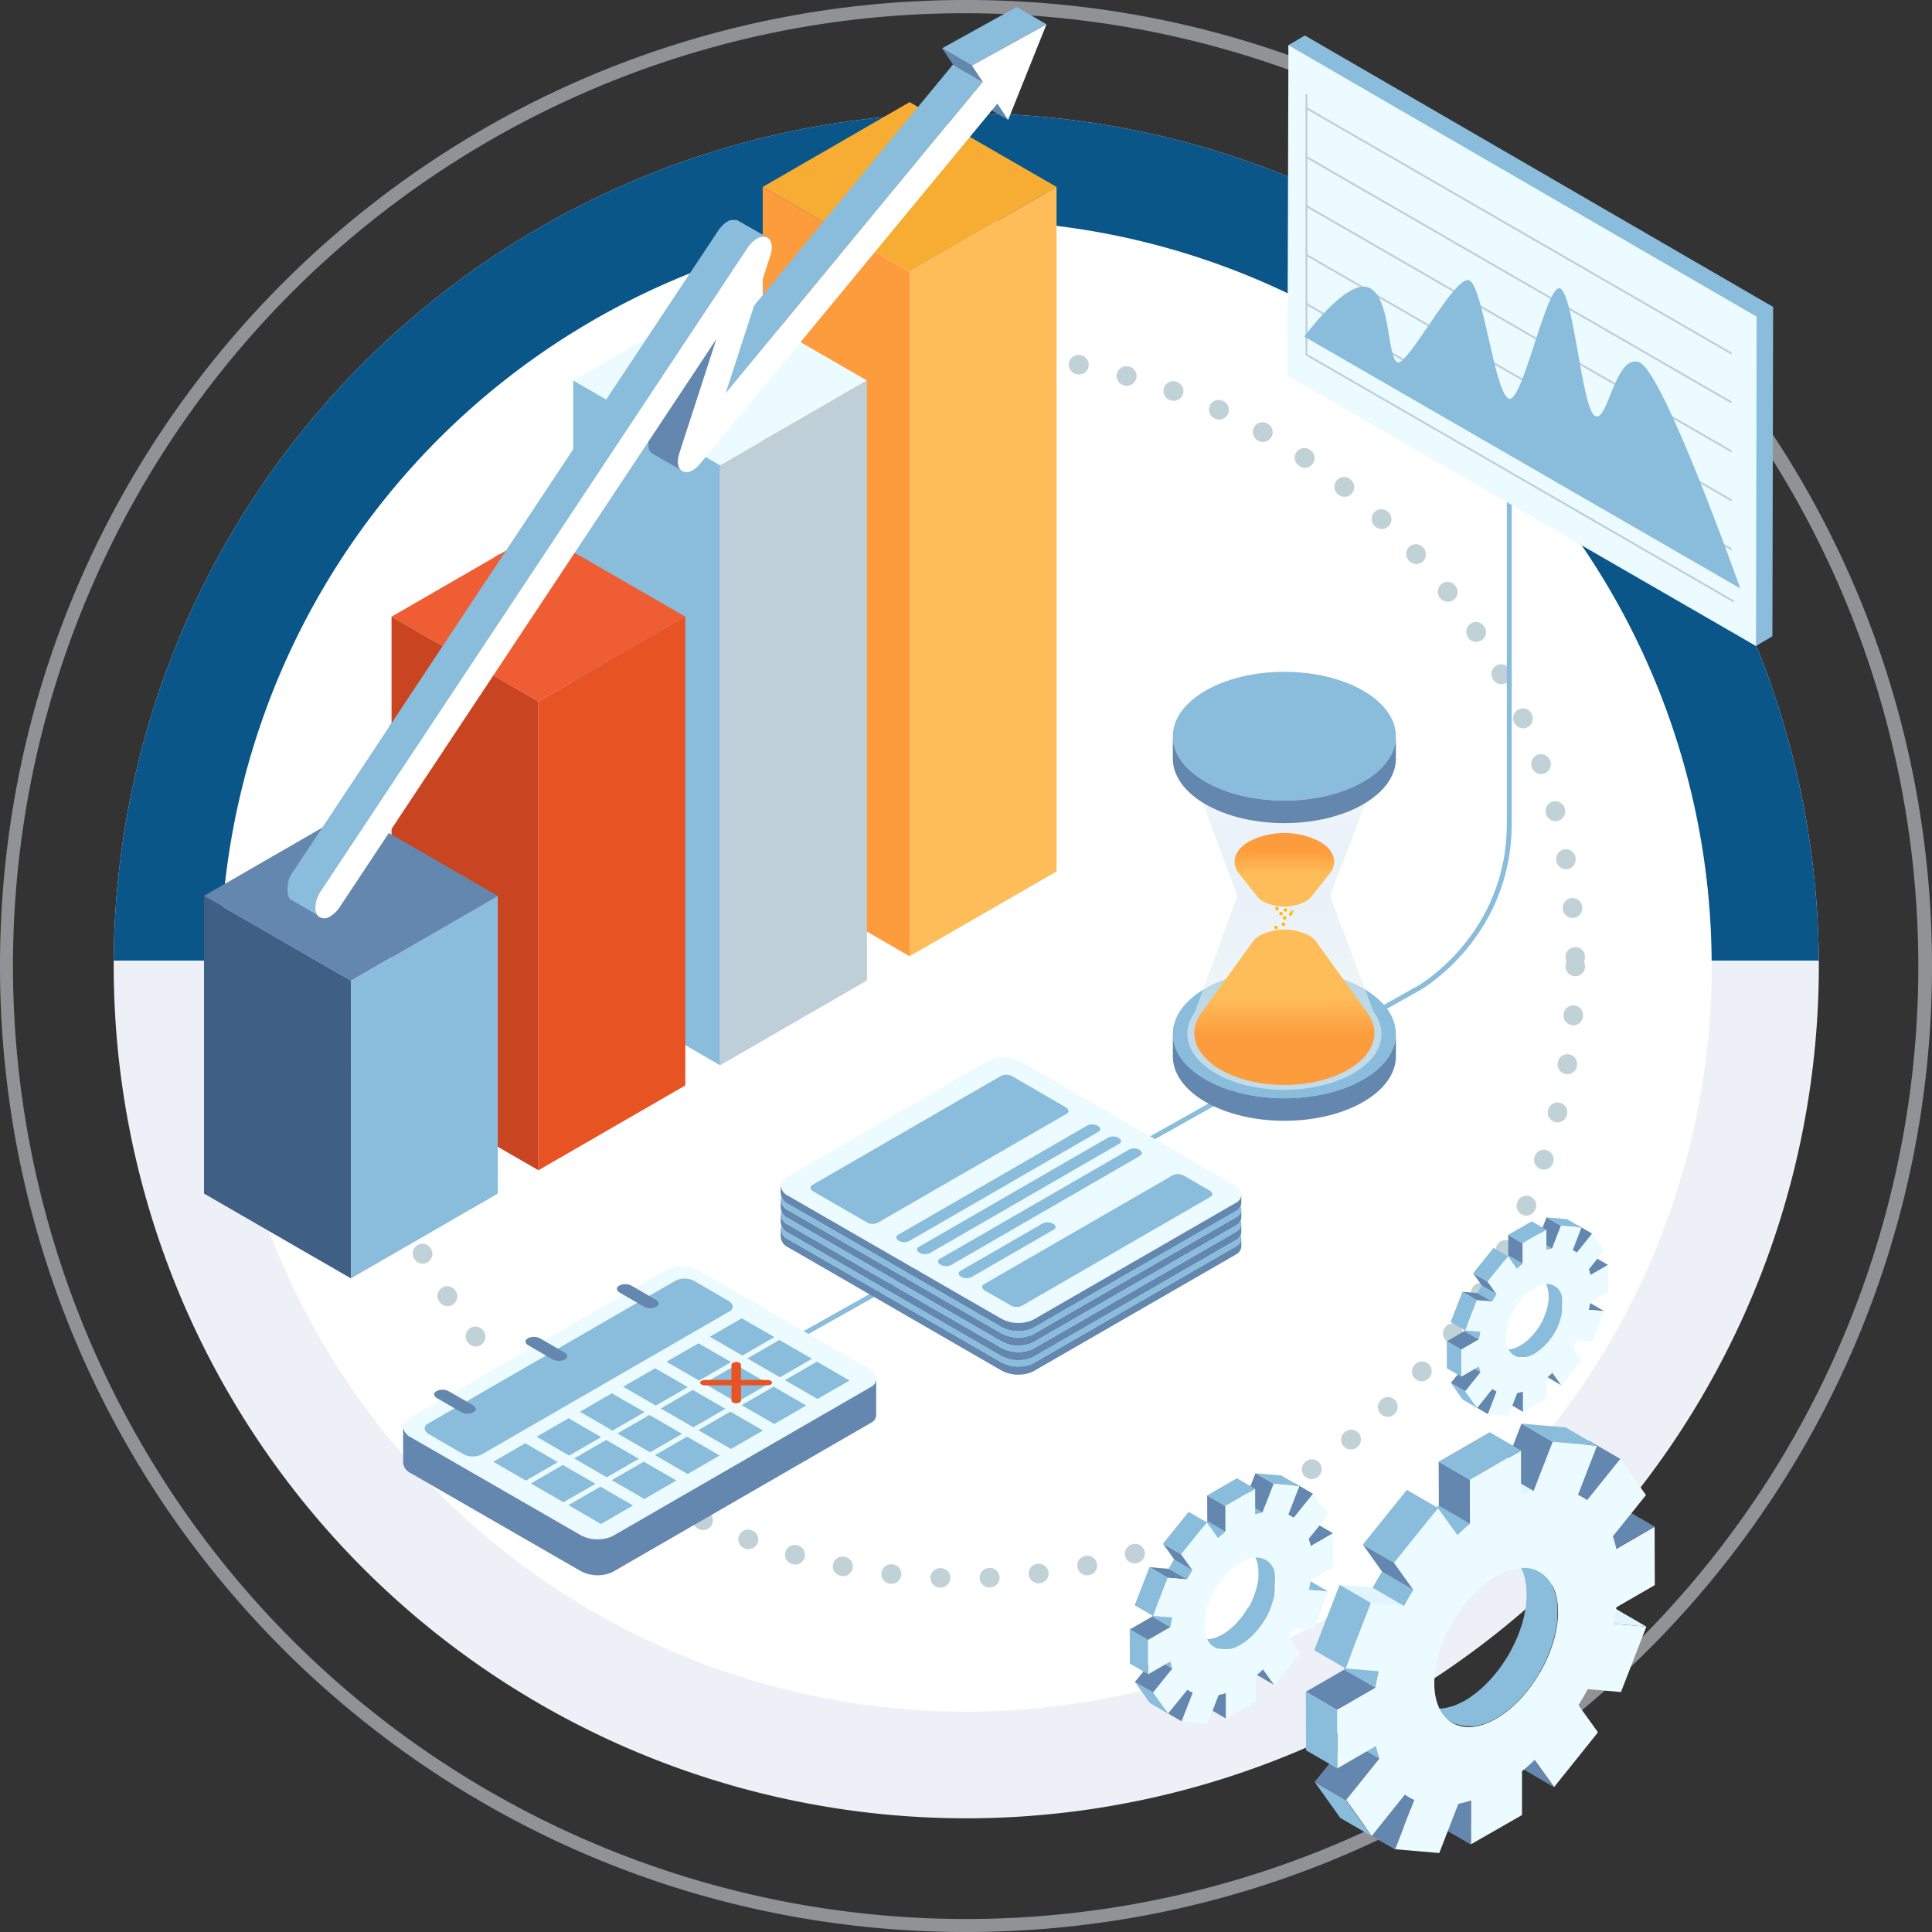 <svg xmlns="http://www.w3.org/2000/svg" xmlns:xlink="http://www.w3.org/1999/xlink" viewBox="0 0 396.57 396.57"><rect x="0" y="0" width="396.57" height="396.57" fill="#333333" stroke="none"/><defs><style>.cls-1,.cls-10,.cls-11,.cls-2{fill:none;}.cls-1{clip-rule:evenodd;}.cls-3{fill:#8abcdb;}.cls-4{fill:#e1f5ff;}.cls-5{fill:#fff;}.cls-6{fill:#edf1f7;}.cls-7{clip-path:url(#clip-path);}.cls-8{fill:#0b5689;}.cls-9{opacity:0.5;}.cls-10{stroke:#c0d2d8;stroke-linecap:round;stroke-linejoin:round;stroke-width:4px;stroke-dasharray:0.1 10;}.cls-11{stroke:#8abcdb;stroke-miterlimit:10;}.cls-12{fill:#ecfbff;}.cls-13{fill:#6487af;}.cls-14{fill:#e85324;}.cls-15{fill:#fb0;}.cls-16{opacity:0.6;fill:url(#linear-gradient);}.cls-17{fill:url(#linear-gradient-2);}.cls-18{fill:url(#linear-gradient-3);}.cls-19{isolation:isolate;}.cls-20{clip-path:url(#clip-path-2);}.cls-21{fill:#41606d;}.cls-22{clip-path:url(#clip-path-3);}.cls-23{fill:#507686;}.cls-24{fill:#4e7382;}.cls-25{clip-path:url(#clip-path-4);}.cls-26{clip-path:url(#clip-path-5);}.cls-27{clip-path:url(#clip-path-6);}.cls-28{clip-path:url(#clip-path-7);}.cls-29{clip-path:url(#clip-path-8);}.cls-30{clip-path:url(#clip-path-9);}.cls-31{clip-path:url(#clip-path-10);}.cls-32{clip-path:url(#clip-path-11);}.cls-33{clip-path:url(#clip-path-12);}.cls-34{clip-path:url(#clip-path-13);}.cls-35{clip-path:url(#clip-path-14);}.cls-36{clip-path:url(#clip-path-15);}.cls-37{clip-path:url(#clip-path-16);}.cls-38{clip-path:url(#clip-path-17);}.cls-39{clip-path:url(#clip-path-18);}.cls-40{clip-path:url(#clip-path-19);}.cls-41{clip-path:url(#clip-path-20);}.cls-42{clip-path:url(#clip-path-21);}.cls-43{clip-path:url(#clip-path-22);}.cls-44{fill:#0f1317;}.cls-45{fill:#f7ac34;}.cls-46{fill:#fd9c3d;}.cls-47{fill:#ffbd5a;}.cls-48{fill:#bfcfd8;}.cls-49{fill:#ef5d35;}.cls-50{fill:#c94420;}.cls-51{fill:#405f84;}</style><clipPath id="clip-path" transform="translate(-45.85)"><polygon class="cls-1" points="244.84 197.17 467.68 197.17 382.39 19.01 65.42 19.01 0 197.17 244.84 197.17"/></clipPath><linearGradient id="linear-gradient" x1="309.5" y1="222.59" x2="309.5" y2="154.17" gradientUnits="userSpaceOnUse"><stop offset="0" stop-color="#e9f1f4"/><stop offset="0.14" stop-color="#e8f0f4" stop-opacity="0.98"/><stop offset="0.27" stop-color="#e3eef3" stop-opacity="0.94"/><stop offset="0.4" stop-color="#dbe9f1" stop-opacity="0.86"/><stop offset="0.52" stop-color="#d1e3ef" stop-opacity="0.75"/><stop offset="0.64" stop-color="#c3dbec" stop-opacity="0.61"/><stop offset="0.76" stop-color="#b2d1e9" stop-opacity="0.44"/><stop offset="0.88" stop-color="#9ec6e5" stop-opacity="0.24"/><stop offset="1" stop-color="#87b8e0" stop-opacity="0.01"/><stop offset="1" stop-color="#86b8e0" stop-opacity="0"/></linearGradient><linearGradient id="linear-gradient-2" x1="309.48" y1="167.32" x2="309.48" y2="188.73" gradientUnits="userSpaceOnUse"><stop offset="0.34" stop-color="#fd9c3d"/><stop offset="0.57" stop-color="#ffbd5a"/></linearGradient><linearGradient id="linear-gradient-3" x1="309.52" y1="224.67" x2="309.43" y2="189.56" xlink:href="#linear-gradient-2"/><clipPath id="clip-path-2" transform="translate(-45.85)"><path class="cls-2" d="M290.06,347.12,286.32,345l-.49-.31,3.74,2.17Z"/></clipPath><clipPath id="clip-path-3" transform="translate(-45.85)"><path class="cls-2" d="M307.19,309.07l3.74,2.18c-.21-.12-.42-.23-.64-.33l-3.73-2.17C306.77,308.85,307,309,307.19,309.07Z"/></clipPath><clipPath id="clip-path-4" transform="translate(-45.85)"><path class="cls-3" d="M286.51,342.5l-3.74-2.17a14.79,14.79,0,0,1-.42-1.5l3.74,2.17A11,11,0,0,0,286.51,342.5Z"/></clipPath><clipPath id="clip-path-5" transform="translate(-45.85)"><path class="cls-3" d="M303.49,310.87l-3.74-2.17a11.91,11.91,0,0,1,1.52-.41l3.74,2.17A13.25,13.25,0,0,0,303.49,310.87Z"/></clipPath><clipPath id="clip-path-6" transform="translate(-45.85)"><path class="cls-3" d="M286.07,334l-3.74-2.17c.11-.66.25-1.32.41-2l3.74,2.17C286.32,332.68,286.18,333.34,286.07,334Z"/></clipPath><clipPath id="clip-path-7" transform="translate(-45.85)"><path class="cls-3" d="M295.88,315.73l-3.74-2.17c.5-.47,1-.92,1.52-1.34l3.73,2.17C296.88,314.81,296.37,315.26,295.88,315.73Z"/></clipPath><clipPath id="clip-path-8" transform="translate(-45.85)"><path class="cls-3" d="M289.5,324.2,285.77,322c.35-.66.72-1.29,1.11-1.92l3.73,2.17C290.22,322.91,289.86,323.54,289.5,324.2Z"/></clipPath><clipPath id="clip-path-9" transform="translate(-45.85)"><path class="cls-2" d="M352.59,285.34l-3-1.72a3.73,3.73,0,0,1-.39-.25l3,1.72Z"/></clipPath><clipPath id="clip-path-10" transform="translate(-45.85)"><path class="cls-2" d="M366.18,255.17l3,1.72a4.74,4.74,0,0,0-.5-.26l-3-1.72A4.89,4.89,0,0,1,366.18,255.17Z"/></clipPath><clipPath id="clip-path-11" transform="translate(-45.85)"><path class="cls-3" d="M349.77,281.68l-3-1.72a10.51,10.51,0,0,1-.33-1.2l3,1.73A9.8,9.8,0,0,0,349.77,281.68Z"/></clipPath><clipPath id="clip-path-12" transform="translate(-45.85)"><path class="cls-3" d="M363.24,256.59l-3-1.72a9.83,9.83,0,0,1,1.2-.33l3,1.73A8.24,8.24,0,0,0,363.24,256.59Z"/></clipPath><clipPath id="clip-path-13" transform="translate(-45.85)"><path class="cls-3" d="M357.2,260.44l-3-1.72c.39-.37.79-.73,1.2-1.06l3,1.72C358,259.72,357.6,260.07,357.2,260.44Z"/></clipPath><clipPath id="clip-path-14" transform="translate(-45.85)"><path class="cls-3" d="M349.43,274.94l-3-1.73c.09-.52.2-1,.32-1.57l3,1.72C349.62,273.89,349.51,274.41,349.43,274.94Z"/></clipPath><clipPath id="clip-path-15" transform="translate(-45.85)"><path class="cls-3" d="M352.15,267.16l-3-1.72c.27-.52.57-1,.88-1.52l3,1.72C352.72,266.14,352.43,266.64,352.15,267.16Z"/></clipPath><clipPath id="clip-path-16" transform="translate(-45.85)"><path class="cls-2" d="M335,369l-6.41-3.73a9.13,9.13,0,0,1-.84-.53l6.41,3.72C334.45,368.62,334.73,368.79,335,369Z"/></clipPath><clipPath id="clip-path-17" transform="translate(-45.85)"><path class="cls-2" d="M364.42,303.67l6.41,3.72c-.35-.2-.72-.39-1.09-.56l-6.42-3.73A11.45,11.45,0,0,1,364.42,303.67Z"/></clipPath><clipPath id="clip-path-18" transform="translate(-45.85)"><path class="cls-4" d="M358.06,306.74,351.65,303a21.49,21.49,0,0,1,2.6-.7l6.41,3.72A23.5,23.5,0,0,0,358.06,306.74Z"/></clipPath><clipPath id="clip-path-19" transform="translate(-45.85)"><path class="cls-3" d="M328.91,361l-6.41-3.73a21.08,21.08,0,0,1-.71-2.58l6.41,3.73A21.58,21.58,0,0,0,328.91,361Z"/></clipPath><clipPath id="clip-path-20" transform="translate(-45.85)"><path class="cls-3" d="M328.17,346.44l-6.41-3.72c.18-1.13.42-2.27.69-3.4l6.41,3.72C328.59,344.18,328.35,345.31,328.17,346.44Z"/></clipPath><clipPath id="clip-path-21" transform="translate(-45.85)"><path class="cls-3" d="M345,315.09l-6.41-3.73c.85-.81,1.72-1.58,2.6-2.3l6.41,3.72C346.72,313.51,345.85,314.28,345,315.09Z"/></clipPath><clipPath id="clip-path-22" transform="translate(-45.85)"><path class="cls-3" d="M334.06,329.62l-6.41-3.73c.6-1.12,1.23-2.21,1.9-3.29l6.41,3.73C335.3,327.41,334.67,328.5,334.06,329.62Z"/></clipPath></defs><title>step</title><g id="Слой_2" data-name="Слой 2"><g id="Layer_1" data-name="Layer 1"><circle class="cls-5" cx="198.28" cy="198.28" r="164.05"/><path class="cls-6" d="M244.14,45.23A153.05,153.05,0,0,1,352.36,306.51,153.05,153.05,0,1,1,244.14,45.23m0-22A175,175,0,1,0,419.19,198.28a175.05,175.05,0,0,0-175-175Z" transform="translate(-45.85)"/><g class="cls-7"><circle class="cls-5" cx="198.28" cy="198.28" r="164.05"/><path class="cls-8" d="M244.14,45.23A153.05,153.05,0,0,1,352.36,306.51,153.05,153.05,0,1,1,244.14,45.23m0-22A175,175,0,1,0,419.19,198.28a175.05,175.05,0,0,0-175-175Z" transform="translate(-45.85)"/></g><g class="cls-9"><path class="cls-6" d="M244.14,2.72a195.62,195.62,0,0,1,76.12,375.76A195.61,195.61,0,0,1,168,18.09,194.22,194.22,0,0,1,244.14,2.72m0-2.72C134.63,0,45.85,88.77,45.85,198.28s88.78,198.29,198.29,198.29,198.28-88.78,198.28-198.29S353.65,0,244.14,0Z" transform="translate(-45.85)"/></g><circle class="cls-10" cx="197.67" cy="198.28" r="125.68"/><path class="cls-11" d="M355.65,95.12v73.95c0,23.14-18.43,33.67-18.43,33.67l-140,78.7" transform="translate(-45.85)"/><path class="cls-12" d="M299.51,246.91l-41.61,24a7.35,7.35,0,0,1-6.6-.28L207.71,245.5c-2-1.13-2.16-2.84-.48-3.82l41.62-24a7.38,7.38,0,0,1,6.6.27L299,243.1C301,244.22,301.2,245.94,299.51,246.91Z" transform="translate(-45.85)"/><path class="cls-13" d="M299.51,246.91l-41.61,24a7.35,7.35,0,0,1-6.6-.28L207.71,245.5a2.68,2.68,0,0,1-1.61-2.2h0v1.64a2.65,2.65,0,0,0,1.61,2.23l43.59,25.17a7.38,7.38,0,0,0,6.6.27l41.61-24a2,2,0,0,0,1.14-1.61v-1.64h0A2,2,0,0,1,299.51,246.91Z" transform="translate(-45.85)"/><path class="cls-3" d="M271.32,232.31l-38.9,22.46a2.31,2.31,0,0,1-2.09-.09h0c-.62-.36-.69-.9-.15-1.21L269.08,231a2.31,2.31,0,0,1,2.09.09h0C271.79,231.46,271.86,232,271.32,232.31Z" transform="translate(-45.85)"/><path class="cls-3" d="M275.6,234.77l-38.91,22.46a2.34,2.34,0,0,1-2.09-.08h0c-.62-.36-.69-.9-.15-1.21l38.9-22.46a2.34,2.34,0,0,1,2.09.08h0C276.06,233.92,276.13,234.46,275.6,234.77Z" transform="translate(-45.85)"/><path class="cls-3" d="M279.87,237.24,241,259.7a2.31,2.31,0,0,1-2.09-.09h0c-.62-.36-.68-.9-.15-1.21l38.9-22.46a2.33,2.33,0,0,1,2.1.09h0C280.33,236.39,280.4,236.93,279.87,237.24Z" transform="translate(-45.85)"/><path class="cls-3" d="M262.16,252.39l-16.93,9.77a2.34,2.34,0,0,1-2.09-.08h0c-.62-.36-.68-.9-.15-1.21l16.93-9.77a2.34,2.34,0,0,1,2.09.08h0C262.63,251.54,262.7,252.08,262.16,252.39Z" transform="translate(-45.85)"/><path class="cls-3" d="M264.79,228.62,226,251a2.47,2.47,0,0,1-2.24-.1l-11-6.37c-.66-.39-.74-1-.16-1.3l38.76-22.41a2.52,2.52,0,0,1,2.25.09l11,6.38C265.3,227.7,265.37,228.28,264.79,228.62Z" transform="translate(-45.85)"/><path class="cls-3" d="M294.32,245.67l-38.75,22.38a2.49,2.49,0,0,1-2.25-.1L248,264.9c-.67-.38-.74-1-.17-1.3l38.76-22.37a2.49,2.49,0,0,1,2.25.09l5.28,3.05C294.83,244.75,294.9,245.34,294.32,245.67Z" transform="translate(-45.85)"/><path class="cls-13" d="M299.51,249.89l-41.61,24a7.38,7.38,0,0,1-6.6-.27l-43.59-25.17a2.68,2.68,0,0,1-1.61-2.2h0v1.65a2.63,2.63,0,0,0,1.61,2.22l43.59,25.17a7.35,7.35,0,0,0,6.6.27l41.61-24a2,2,0,0,0,1.14-1.61v-1.65h0A2,2,0,0,1,299.51,249.89Z" transform="translate(-45.85)"/><path class="cls-3" d="M299.51,248.58l-41.61,24a7.38,7.38,0,0,1-6.6-.27l-43.59-25.17a3.2,3.2,0,0,1-1.45-1.49c-.42.91.07,2,1.45,2.8l43.59,25.17a7.38,7.38,0,0,0,6.6.27l41.61-24a1.78,1.78,0,0,0,1-2.33A2.24,2.24,0,0,1,299.51,248.58Z" transform="translate(-45.85)"/><path class="cls-13" d="M299.51,252.87l-41.61,24a7.38,7.38,0,0,1-6.6-.27l-43.59-25.17a2.68,2.68,0,0,1-1.61-2.2h0v1.65a2.63,2.63,0,0,0,1.61,2.22L251.3,278.3a7.35,7.35,0,0,0,6.6.27l41.61-24a2,2,0,0,0,1.14-1.61v-1.65h0A2,2,0,0,1,299.51,252.87Z" transform="translate(-45.85)"/><path class="cls-3" d="M299.51,251.56l-41.61,24a7.38,7.38,0,0,1-6.6-.27l-43.59-25.17a3.2,3.2,0,0,1-1.45-1.49c-.42.91.07,2,1.45,2.8l43.59,25.17a7.38,7.38,0,0,0,6.6.27l41.61-24a1.78,1.78,0,0,0,1-2.33A2.24,2.24,0,0,1,299.51,251.56Z" transform="translate(-45.85)"/><path class="cls-13" d="M299.51,255.85l-41.61,24a7.38,7.38,0,0,1-6.6-.27l-43.59-25.17a2.68,2.68,0,0,1-1.61-2.2h0v1.65a2.63,2.63,0,0,0,1.61,2.22l43.59,25.17a7.35,7.35,0,0,0,6.6.27l41.61-24a2,2,0,0,0,1.14-1.61v-1.65h0A2,2,0,0,1,299.51,255.85Z" transform="translate(-45.85)"/><path class="cls-3" d="M299.51,254.54l-41.61,24a7.38,7.38,0,0,1-6.6-.27l-43.59-25.17a3.2,3.2,0,0,1-1.45-1.49c-.42.91.07,2,1.45,2.8l43.59,25.17a7.38,7.38,0,0,0,6.6.27l41.61-24a1.78,1.78,0,0,0,1-2.33A2.24,2.24,0,0,1,299.51,254.54Z" transform="translate(-45.85)"/><path class="cls-12" d="M224.56,284.72l-53,30.6a7.39,7.39,0,0,1-6.65-.28l-34.71-20c-2-1.13-2.18-2.85-.47-3.83l53-30.6a7.42,7.42,0,0,1,6.65.27l34.71,20C226.05,282,226.27,283.74,224.56,284.72Z" transform="translate(-45.85)"/><path class="cls-3" d="M195.59,269.18l-50.94,29.41a4.23,4.23,0,0,1-3.8-.16l-6.9-4c-1.13-.65-1.25-1.63-.27-2.2l50.93-29.41a4.25,4.25,0,0,1,3.81.16l6.89,4C196.44,267.63,196.56,268.62,195.59,269.18Z" transform="translate(-45.85)"/><polygon class="cls-3" points="114.51 300.12 107.94 303.91 101.25 300.05 107.82 296.25 114.51 300.12"/><polygon class="cls-3" points="123.4 294.99 116.83 298.78 110.14 294.91 116.71 291.12 123.4 294.99"/><polygon class="cls-3" points="132.29 289.85 125.72 293.65 119.03 289.78 125.59 285.99 132.29 289.85"/><polygon class="cls-3" points="141.18 284.72 134.61 288.51 127.91 284.65 134.48 280.86 141.18 284.72"/><polygon class="cls-3" points="150.06 279.59 143.5 283.38 136.8 279.52 143.37 275.73 150.06 279.59"/><polygon class="cls-3" points="158.95 274.46 152.38 278.25 145.69 274.39 152.26 270.6 158.95 274.46"/><polygon class="cls-3" points="122.23 304.57 115.66 308.36 108.96 304.5 115.53 300.71 122.23 304.57"/><polygon class="cls-3" points="131.12 299.44 124.55 303.23 117.85 299.37 124.42 295.57 131.12 299.44"/><polygon class="cls-3" points="140 294.31 133.43 298.1 126.74 294.24 133.31 290.44 140 294.31"/><polygon class="cls-3" points="148.89 289.18 142.32 292.97 135.63 289.11 142.2 285.31 148.89 289.18"/><polygon class="cls-3" points="157.78 284.05 151.21 287.84 144.52 283.97 151.09 280.18 157.78 284.05"/><polygon class="cls-3" points="166.67 278.91 160.1 282.71 153.41 278.84 159.97 275.05 166.67 278.91"/><polygon class="cls-3" points="129.94 309.02 123.37 312.82 116.68 308.95 123.25 305.16 129.94 309.02"/><polygon class="cls-3" points="138.83 303.89 132.26 307.69 125.57 303.82 132.14 300.03 138.83 303.89"/><polygon class="cls-3" points="147.72 298.76 141.15 302.56 134.46 298.69 141.03 294.9 147.72 298.76"/><polygon class="cls-3" points="156.61 293.63 150.04 297.42 143.34 293.56 149.91 289.77 156.61 293.63"/><polygon class="cls-3" points="165.49 288.5 158.93 292.29 152.23 288.43 158.8 284.63 165.49 288.5"/><polygon class="cls-3" points="174.38 283.37 167.81 287.16 161.12 283.3 167.69 279.5 174.38 283.37"/><path class="cls-13" d="M143.09,289.84l-.17.1a2.74,2.74,0,0,1-2.44-.1L135.57,287c-.73-.42-.81-1.05-.18-1.41l.17-.1a2.74,2.74,0,0,1,2.44.1l4.91,2.84C143.64,288.85,143.72,289.48,143.09,289.84Z" transform="translate(-45.85)"/><path class="cls-13" d="M161.85,279l-.17.1a2.76,2.76,0,0,1-2.45-.1l-4.91-2.84c-.72-.42-.8-1.05-.17-1.41l.17-.1a2.74,2.74,0,0,1,2.44.1l4.91,2.84C162.4,278,162.47,278.65,161.85,279Z" transform="translate(-45.85)"/><path class="cls-13" d="M180.61,268.18l-.17.1a2.73,2.73,0,0,1-2.45-.1l-4.91-2.84c-.72-.42-.8-1-.18-1.41l.17-.1a2.76,2.76,0,0,1,2.45.1l4.91,2.84C181.15,267.19,181.23,267.82,180.61,268.18Z" transform="translate(-45.85)"/><path class="cls-13" d="M224.57,284.72l-53,30.6a7.39,7.39,0,0,1-6.65-.28l-34.71-20a2.91,2.91,0,0,1-1.61-2v7.37a2.81,2.81,0,0,0,1.61,2l34.71,20a7.39,7.39,0,0,0,6.65.28l53-30.6a1.9,1.9,0,0,0,1.13-1.87v-7.37A1.9,1.9,0,0,1,224.57,284.72Z" transform="translate(-45.85)"/><path class="cls-14" d="M197.94,283.26v-3.13c0-.31-.43-.55-.95-.55s-1,.24-1,.55v3.13h-5.43c-.52,0-1,.25-1,.55s.43.55,1,.55H196v3.13c0,.3.42.55,1,.55a1.35,1.35,0,0,0,.67-.16.49.49,0,0,0,.28-.39v-3.13h5.43a1.35,1.35,0,0,0,.67-.16.49.49,0,0,0,.28-.39c0-.3-.43-.55-.95-.55Z" transform="translate(-45.85)"/><path class="cls-15" d="M311.44,187.15a.36.36,0,1,1-.36-.37A.36.36,0,0,1,311.44,187.15Z" transform="translate(-45.85)"/><ellipse class="cls-3" cx="263.63" cy="212.22" rx="22.89" ry="13.22"/><path class="cls-13" d="M325.67,221.57c-8.94,5.16-23.43,5.16-32.37,0-4.46-2.58-6.7-5.95-6.71-9.32v4.57c0,3.39,2.23,6.78,6.71,9.37,8.94,5.16,23.43,5.16,32.37,0,4.48-2.59,6.72-6,6.71-9.37v-4.57h0C332.37,215.62,330.13,219,325.67,221.57Z" transform="translate(-45.85)"/><path class="cls-16" d="M329.41,212a7.72,7.72,0,0,0-1.63-4.35l-8.94-23.77,10.77-28.14H289.38l10.45,28.14-8.71,23.87a7.52,7.52,0,0,0-1.56,4.26v0h0c-.08,3,1.85,6,5.82,8.32,7.79,4.49,20.42,4.49,28.21,0,4-2.29,5.9-5.3,5.82-8.31h0Z" transform="translate(-45.85)"/><path class="cls-17" d="M303.83,183.9a4,4,0,0,0,1.34,1.16,9.51,9.51,0,0,0,8.63,0,4.1,4.1,0,0,0,1.34-1.16l3.78-4.74c1.54-2.14.81-4.7-2.21-6.44a15.93,15.93,0,0,0-14.45,0c-3,1.74-3.75,4.3-2.21,6.44Z" transform="translate(-45.85)"/><path class="cls-18" d="M292.42,207.94c-2.78,3.87-1.46,8.49,4,11.64,7.21,4.17,18.92,4.17,26.13,0,5.46-3.15,6.78-7.77,4-11.64l-10.46-14.55A4.64,4.64,0,0,0,314.5,192a11.08,11.08,0,0,0-10,0,4.64,4.64,0,0,0-1.59,1.41Z" transform="translate(-45.85)"/><path class="cls-15" d="M309.65,189.71a.36.36,0,1,1-.36-.36A.36.36,0,0,1,309.65,189.71Z" transform="translate(-45.85)"/><path class="cls-15" d="M308.12,190.38a.36.36,0,1,1-.36-.36A.36.36,0,0,1,308.12,190.38Z" transform="translate(-45.85)"/><path class="cls-15" d="M310.07,186.78a.36.36,0,1,1-.36-.36A.36.36,0,0,1,310.07,186.78Z" transform="translate(-45.85)"/><path class="cls-15" d="M309.9,188.42a.36.36,0,1,1-.36-.36A.36.36,0,0,1,309.9,188.42Z" transform="translate(-45.85)"/><path class="cls-15" d="M309.16,187.55a.36.36,0,1,1-.36-.36A.36.36,0,0,1,309.16,187.55Z" transform="translate(-45.85)"/><path class="cls-15" d="M311.12,187.62a.36.36,0,1,1-.36-.36A.36.36,0,0,1,311.12,187.62Z" transform="translate(-45.85)"/><circle class="cls-15" cx="262.11" cy="186.51" r="0.36"/><ellipse class="cls-3" cx="263.63" cy="151.12" rx="22.89" ry="13.22"/><path class="cls-13" d="M325.67,160.47c-8.94,5.16-23.43,5.16-32.37,0-4.46-2.58-6.7-5.95-6.71-9.32v4.57c0,3.39,2.23,6.78,6.71,9.37,8.94,5.16,23.43,5.16,32.37,0,4.48-2.59,6.72-6,6.71-9.37v-4.57h0C332.37,154.52,330.13,157.89,325.67,160.47Z" transform="translate(-45.85)"/><path class="cls-3" d="M307.3,322a4,4,0,0,0-1.57-1.79L302,318c1.33.77,2.15,2.42,2.16,4.75,0,.27,0,.54,0,.82l0,.26c0,.17,0,.35-.06.53s-.06.39-.1.59-.05.27-.08.4l-.09.38c-.05.18-.09.35-.15.53s-.06.2-.09.3-.13.4-.2.6l-.08.24c-.11.27-.21.54-.33.81a.3.3,0,0,0,0,.1c-.11.24-.22.48-.34.71l-.11.22-.36.67L302,330c-.15.25-.3.51-.46.75l-.15.22-.36.53-.21.28-.33.42c-.1.12-.19.24-.29.35l-.28.32-.49.53-.32.31a2.73,2.73,0,0,1-.25.23l-.42.37-.25.21-.46.35-.23.16c-.23.16-.47.31-.71.45a7.17,7.17,0,0,1-.67.35l-.18.08a5.73,5.73,0,0,1-.64.26h0l-.54.15-.31.07-.39.06-.22,0h-.58a4.86,4.86,0,0,1-.55-.07l-.13,0a2.77,2.77,0,0,1-.41-.12l-.12,0a4.37,4.37,0,0,1-.49-.23l3.74,2.17,0,0a2.53,2.53,0,0,0,.37.18l.07,0,.13,0,.19.07.22,0,.13,0h.07a3.11,3.11,0,0,0,.44.06h.62l.22,0,.2,0,.19,0,.3-.07.17,0,.37-.12h0l.46-.17.18-.09.17-.08a7.31,7.31,0,0,0,.68-.35c.24-.14.47-.29.71-.45l.22-.16.47-.35.25-.21.42-.36.25-.24.15-.14.16-.17c.17-.17.33-.35.5-.53l.15-.17s.08-.1.13-.15l.28-.35a2.11,2.11,0,0,0,.19-.23l.15-.19.2-.28.15-.19.22-.34.14-.21.06-.09c.14-.21.26-.42.39-.63l0,0,.07-.13c.09-.15.17-.3.25-.45a2.26,2.26,0,0,0,.11-.22,1.51,1.51,0,0,0,.11-.22,1.74,1.74,0,0,0,.1-.19c.09-.17.16-.35.24-.52l0-.1,0,0,.27-.67s0-.08,0-.12l.09-.24.12-.34c0-.08.05-.17.08-.26l.09-.3.06-.19c0-.11,0-.23.08-.34s.07-.25.09-.38,0-.08,0-.13a2.51,2.51,0,0,0,0-.27c0-.2.08-.39.1-.59a.9.9,0,0,0,0-.16c0-.13,0-.25,0-.37a2.46,2.46,0,0,0,0-.26c0-.28,0-.55,0-.82A7,7,0,0,0,307.3,322Z" transform="translate(-45.85)"/><g class="cls-19"><g class="cls-20"><g class="cls-19"><path class="cls-21" d="M290.06,347.12,286.32,345l-.49-.31,3.74,2.17.49.31" transform="translate(-45.85)"/></g></g></g><g class="cls-19"><g class="cls-22"><g class="cls-19"><path class="cls-23" d="M310.29,310.92l-3.73-2.17a5.68,5.68,0,0,1,.55.28l3.74,2.17a5.85,5.85,0,0,0-.56-.28" transform="translate(-45.85)"/><path class="cls-24" d="M310.85,311.2,307.11,309l.08,0,3.74,2.18-.08-.05" transform="translate(-45.85)"/></g></g></g><path class="cls-3" d="M286.51,342.5l-3.74-2.17a14.79,14.79,0,0,1-.42-1.5l3.74,2.17A11,11,0,0,0,286.51,342.5Z" transform="translate(-45.85)"/><g class="cls-25"><g class="cls-19"><path class="cls-3" d="M286.51,342.5l-3.74-2.17a14.79,14.79,0,0,1-.42-1.5l3.74,2.17a11,11,0,0,0,.42,1.5" transform="translate(-45.85)"/></g></g><path class="cls-3" d="M303.49,310.87l-3.74-2.17a11.91,11.91,0,0,1,1.52-.41l3.74,2.17A13.25,13.25,0,0,0,303.49,310.87Z" transform="translate(-45.85)"/><g class="cls-26"><g class="cls-19"><path class="cls-3" d="M303.49,310.87l-3.74-2.17c.26-.09.51-.17.76-.23l3.74,2.17c-.25.07-.5.14-.76.23" transform="translate(-45.85)"/><path class="cls-3" d="M304.25,310.64l-3.74-2.17.76-.18,3.74,2.17-.76.18" transform="translate(-45.85)"/></g></g><path class="cls-3" d="M286.07,334l-3.74-2.17c.11-.66.25-1.32.41-2l3.74,2.17C286.32,332.68,286.18,333.34,286.07,334Z" transform="translate(-45.85)"/><g class="cls-27"><g class="cls-19"><path class="cls-3" d="M286.07,334l-3.74-2.17c.07-.4.15-.8.23-1.21l3.74,2.17c-.09.41-.16.81-.23,1.21" transform="translate(-45.85)"/><path class="cls-3" d="M286.3,332.79l-3.74-2.17.18-.77,3.74,2.17c-.07.26-.13.52-.18.77" transform="translate(-45.85)"/></g></g><path class="cls-3" d="M295.88,315.73l-3.74-2.17c.5-.47,1-.92,1.52-1.34l3.73,2.17C296.88,314.81,296.37,315.26,295.88,315.73Z" transform="translate(-45.85)"/><g class="cls-28"><g class="cls-19"><path class="cls-3" d="M295.88,315.73l-3.74-2.17c.5-.47,1-.92,1.52-1.34l3.73,2.17c-.51.42-1,.87-1.51,1.34" transform="translate(-45.85)"/></g></g><path class="cls-3" d="M289.5,324.2,285.77,322c.35-.66.72-1.29,1.11-1.92l3.73,2.17C290.22,322.91,289.86,323.54,289.5,324.2Z" transform="translate(-45.85)"/><g class="cls-29"><g class="cls-19"><path class="cls-3" d="M289.5,324.2,285.77,322c.2-.37.4-.73.61-1.09l3.73,2.17c-.21.36-.41.72-.61,1.09" transform="translate(-45.85)"/><path class="cls-3" d="M290.11,323.11l-3.73-2.17c.16-.28.33-.56.5-.83l3.73,2.17c-.17.28-.34.55-.5.83" transform="translate(-45.85)"/></g></g><polygon class="cls-13" points="261.55 345.87 257.82 343.7 255.51 340.46 259.25 342.63 261.55 345.87"/><polygon class="cls-13" points="251.65 352.76 247.91 350.59 247.9 345.32 251.63 347.5 251.65 352.76"/><polygon class="cls-13" points="269.03 317.37 265.29 315.19 269.88 312.55 273.61 314.72 269.03 317.37"/><polygon class="cls-13" points="242.55 353.33 238.82 351.16 241.1 345.27 244.83 347.44 242.55 353.33"/><polygon class="cls-13" points="265.56 311.55 261.82 309.38 265.78 304.45 269.52 306.62 265.56 311.55"/><polygon class="cls-13" points="236.69 347.43 232.95 345.26 236.92 340.33 240.65 342.5 236.69 347.43"/><polygon class="cls-13" points="259.15 310.46 255.42 308.29 257.7 302.41 261.44 304.58 259.15 310.46"/><polygon class="cls-13" points="235.64 336.64 231.9 334.47 236.48 331.83 240.22 334 235.64 336.64"/><polygon class="cls-13" points="251.54 314.39 247.81 312.22 247.79 306.95 251.53 309.12 251.54 314.39"/><polygon class="cls-13" points="244.76 322.28 241.03 320.11 238.72 316.87 242.46 319.04 244.76 322.28"/><polygon class="cls-3" points="268.65 326.34 264.91 324.17 268.89 324.51 272.63 326.68 268.65 326.34"/><polygon class="cls-3" points="261.44 304.58 257.7 302.41 262.98 302.86 266.72 305.03 261.44 304.58"/><polygon class="cls-3" points="251.53 309.12 247.79 306.95 253.89 303.43 257.62 305.6 251.53 309.12"/><polygon class="cls-13" points="239.68 323.85 235.94 321.68 239.92 322.03 243.65 324.2 239.68 323.85"/><polygon class="cls-3" points="242.46 319.04 238.72 316.87 243.98 310.32 247.72 312.5 242.46 319.04"/><path class="cls-3" d="M366.26,265.38A3.16,3.16,0,0,0,365,264l-3-1.72c1.06.61,1.71,1.91,1.71,3.76a4.71,4.71,0,0,1,0,.65c0,.07,0,.14,0,.21s0,.28-.05.42-.05.31-.08.47,0,.21-.07.32,0,.2-.07.3-.07.28-.11.42,0,.16-.07.24-.11.31-.16.47l-.07.19c-.08.22-.17.43-.26.65a.25.25,0,0,1,0,.07c-.08.19-.17.38-.26.57l-.09.17c-.09.18-.19.36-.29.53l-.05.1c-.12.21-.25.41-.37.61l-.12.17c-.09.14-.19.28-.29.41s-.11.15-.16.22l-.27.34c-.07.1-.15.19-.22.28l-.23.25-.39.42-.25.25-.2.19-.33.28-.2.17-.37.28-.18.13-.56.35a5.48,5.48,0,0,1-.53.28l-.14.07-.51.2h0c-.14.05-.29.08-.43.12l-.24.05-.31.05h-.17a2.44,2.44,0,0,1-.38,0h-.09l-.43-.05-.1,0a2,2,0,0,1-.33-.09l-.09,0a2.32,2.32,0,0,1-.39-.18l3,1.72,0,0a2.64,2.64,0,0,0,.29.15l.06,0,.1,0,.15.06.17,0,.1,0h.06a2.09,2.09,0,0,0,.35,0h.49l.18,0,.16,0,.15,0,.24-.05.13,0,.29-.09h0l.36-.14.14-.06.14-.07.54-.27c.19-.11.37-.23.56-.36l.18-.13.36-.28.2-.16.34-.29.19-.19.13-.11.12-.14c.14-.13.27-.27.4-.41l.12-.14.1-.12.23-.27.15-.19.11-.15.16-.22.12-.16.18-.26a1,1,0,0,1,.11-.17l.05-.07.3-.5,0,0,.05-.1.21-.36c0-.06.05-.12.08-.17l.09-.18.08-.15.19-.42,0-.07v0c.08-.18.15-.35.22-.53l0-.1a1.07,1.07,0,0,0,.07-.19c0-.09.07-.18.1-.26l.06-.21c0-.08,0-.16.07-.24s0-.1.05-.15l.06-.27c0-.1.06-.2.08-.3a.36.36,0,0,0,0-.1,2.07,2.07,0,0,0,0-.22c0-.16.06-.31.08-.47a.51.51,0,0,0,0-.13,2.58,2.58,0,0,0,0-.29,1.49,1.49,0,0,0,0-.21c0-.21,0-.43,0-.64A5.46,5.46,0,0,0,366.26,265.38Z" transform="translate(-45.85)"/><g class="cls-19"><g class="cls-30"><g class="cls-19"><path class="cls-21" d="M352.59,285.34l-3-1.72a3.73,3.73,0,0,1-.39-.25l3,1.72.39.25" transform="translate(-45.85)"/></g></g></g><g class="cls-19"><g class="cls-31"><g class="cls-19"><path class="cls-23" d="M368.64,256.63l-3-1.72a3.61,3.61,0,0,1,.44.22l3,1.72-.44-.22" transform="translate(-45.85)"/><path class="cls-24" d="M369.08,256.85l-3-1.72.07,0,3,1.72-.06,0" transform="translate(-45.85)"/></g></g></g><path class="cls-3" d="M349.77,281.68l-3-1.72a10.51,10.51,0,0,1-.33-1.2l3,1.73A9.8,9.8,0,0,0,349.77,281.68Z" transform="translate(-45.85)"/><g class="cls-32"><g class="cls-19"><path class="cls-3" d="M349.77,281.68l-3-1.72a10.51,10.51,0,0,1-.33-1.2l3,1.73a9.8,9.8,0,0,0,.33,1.19" transform="translate(-45.85)"/></g></g><path class="cls-3" d="M363.24,256.59l-3-1.72a9.83,9.83,0,0,1,1.2-.33l3,1.73A8.24,8.24,0,0,0,363.24,256.59Z" transform="translate(-45.85)"/><g class="cls-33"><g class="cls-19"><path class="cls-3" d="M363.24,256.59l-3-1.72.6-.18,3,1.72q-.3.07-.6.18" transform="translate(-45.85)"/><path class="cls-3" d="M363.84,256.41l-3-1.72.6-.15,3,1.73c-.19,0-.39.08-.6.14" transform="translate(-45.85)"/></g></g><path class="cls-3" d="M357.2,260.44l-3-1.72c.39-.37.79-.73,1.2-1.06l3,1.72C358,259.72,357.6,260.07,357.2,260.44Z" transform="translate(-45.85)"/><g class="cls-34"><g class="cls-19"><path class="cls-3" d="M357.2,260.44l-3-1.72c.39-.37.79-.73,1.2-1.06l3,1.72c-.41.34-.81.69-1.21,1.06" transform="translate(-45.85)"/></g></g><polygon class="cls-13" points="303.14 266.89 300.18 265.16 303.33 265.44 306.3 267.16 303.14 266.89"/><polygon class="cls-13" points="320.49 284.35 317.53 282.63 315.7 280.06 318.66 281.78 320.49 284.35"/><polygon class="cls-13" points="326.12 268.86 323.16 267.14 326.31 267.41 329.28 269.13 326.12 268.86"/><polygon class="cls-13" points="312.64 289.81 309.68 288.09 309.66 283.92 312.63 285.64 312.64 289.81"/><polygon class="cls-13" points="326.42 261.74 323.46 260.02 327.1 257.92 330.06 259.64 326.42 261.74"/><polygon class="cls-13" points="305.42 290.27 302.46 288.55 304.27 283.88 307.23 285.6 305.42 290.27"/><polygon class="cls-13" points="323.67 257.13 320.7 255.41 323.85 251.5 326.81 253.22 323.67 257.13"/><polygon class="cls-13" points="300.77 285.59 297.81 283.87 300.95 279.96 303.92 281.68 300.77 285.59"/><polygon class="cls-13" points="318.59 256.27 315.63 254.54 317.44 249.88 320.4 251.6 318.59 256.27"/><polygon class="cls-13" points="299.94 277.03 296.98 275.31 300.61 273.21 303.57 274.94 299.94 277.03"/><polygon class="cls-13" points="312.55 259.38 309.59 257.66 309.58 253.48 312.54 255.2 312.55 259.38"/><polygon class="cls-13" points="307.18 265.64 304.21 263.92 302.38 261.35 305.35 263.07 307.18 265.64"/><polygon class="cls-3" points="303.21 289 300.24 287.28 297.81 283.87 300.77 285.59 303.21 289"/><polygon class="cls-3" points="320.4 251.6 317.44 249.88 321.63 250.24 324.59 251.96 320.4 251.6"/><path class="cls-3" d="M349.43,274.94l-3-1.73c.09-.52.2-1,.32-1.57l3,1.72C349.62,273.89,349.51,274.41,349.43,274.94Z" transform="translate(-45.85)"/><g class="cls-35"><g class="cls-19"><path class="cls-3" d="M349.43,274.94l-3-1.73c.05-.32.11-.63.18-.95l3,1.72q-.11.48-.18,1" transform="translate(-45.85)"/><path class="cls-3" d="M349.61,274l-3-1.72c.05-.21.09-.41.14-.62l3,1.72c-.05.21-.1.41-.14.62" transform="translate(-45.85)"/></g></g><path class="cls-3" d="M352.15,267.16l-3-1.72c.27-.52.57-1,.88-1.52l3,1.72C352.72,266.14,352.43,266.64,352.15,267.16Z" transform="translate(-45.85)"/><g class="cls-36"><g class="cls-19"><path class="cls-3" d="M352.15,267.16l-3-1.72c.15-.29.31-.58.48-.86l3,1.72c-.17.28-.33.57-.48.86" transform="translate(-45.85)"/><path class="cls-3" d="M352.63,266.3l-3-1.72c.13-.22.26-.44.4-.66l3,1.72c-.14.22-.27.44-.4.66" transform="translate(-45.85)"/></g></g><polygon class="cls-3" points="299.96 282.58 296.99 280.86 296.98 275.31 299.94 277.03 299.96 282.58"/><polygon class="cls-3" points="312.54 255.2 309.58 253.48 314.41 250.69 317.38 252.41 312.54 255.2"/><polygon class="cls-3" points="300.74 273.09 297.77 271.37 300.18 265.16 303.14 266.89 300.74 273.09"/><polygon class="cls-3" points="305.35 263.07 302.38 261.35 306.56 256.16 309.52 257.88 305.35 263.07"/><polygon class="cls-4" points="331.11 333.3 324.7 329.57 331.52 330.16 337.94 333.89 331.11 333.3"/><polygon class="cls-13" points="286.32 379.62 279.91 375.89 283.82 365.79 290.24 369.52 286.32 379.62"/><path class="cls-3" d="M364.61,325.76a6.74,6.74,0,0,0-2.71-3.06L355.49,319c2.28,1.33,3.7,4.14,3.71,8.15,0,.46,0,.93-.06,1.4,0,.15,0,.3,0,.45s-.07.61-.11.91-.11.67-.18,1-.08.46-.13.7l-.16.64-.24.91c0,.18-.11.35-.16.52-.11.34-.22.68-.34,1l-.15.42c-.18.47-.36.93-.57,1.39,0,.06-.05.11-.07.16-.18.42-.38.83-.58,1.23l-.19.38c-.2.39-.4.77-.62,1.15l-.12.22c-.26.44-.53.87-.8,1.3l-.25.36c-.2.31-.41.61-.63.91l-.35.48-.57.73-.5.6c-.15.19-.32.37-.48.55s-.56.61-.85.9l-.54.54-.43.4c-.23.22-.47.42-.71.63l-.44.36c-.26.21-.53.4-.8.6l-.38.28c-.4.27-.8.53-1.21.77s-.78.42-1.17.6l-.29.14c-.37.16-.74.31-1.1.44l-.07,0c-.31.1-.62.18-.92.26l-.52.11-.67.1-.39,0a7.33,7.33,0,0,1-.81,0h-.19a7,7,0,0,1-.93-.12l-.23-.05a5.6,5.6,0,0,1-.7-.2l-.21-.07a7.07,7.07,0,0,1-.83-.4l6.41,3.73.07,0a6.31,6.31,0,0,0,.64.31l.12,0,.22.08.33.11.36.09.23.05.12,0c.25,0,.5.07.77.09h.84l.21,0,.38,0,.35,0,.32-.07.52-.11.28-.06.64-.2.07,0c.26-.09.52-.18.78-.29l.32-.15.3-.13c.38-.19.77-.38,1.16-.61s.81-.49,1.21-.77l.39-.28c.26-.19.53-.39.79-.6s.29-.24.44-.36l.72-.62.43-.4c.08-.09.18-.17.26-.26s.18-.19.28-.28l.84-.91.27-.28c.08-.09.14-.18.22-.26l.49-.6c.11-.14.22-.26.32-.4s.17-.22.25-.34.24-.31.35-.47.17-.22.25-.34.26-.38.38-.57.17-.24.25-.37l.1-.15c.23-.36.45-.71.66-1.08l0-.07.12-.22c.15-.26.3-.51.44-.78l.18-.36.19-.38a3.59,3.59,0,0,0,.17-.34c.15-.29.28-.59.41-.89,0-.05.05-.11.08-.16l0-.05c.16-.38.32-.76.46-1.14l.08-.21.15-.41c.07-.19.14-.38.2-.58s.09-.29.14-.44l.16-.52c0-.11.07-.22.1-.33s.09-.39.14-.58.11-.43.16-.65a1.55,1.55,0,0,0,.05-.23,3.69,3.69,0,0,0,.08-.46c.07-.34.13-.68.18-1a2.33,2.33,0,0,1,.05-.28l.06-.63c0-.15,0-.31,0-.45q.06-.72.06-1.41A12.19,12.19,0,0,0,364.61,325.76Z" transform="translate(-45.85)"/><g class="cls-19"><g class="cls-37"><g class="cls-19"><path class="cls-21" d="M335,369l-6.41-3.73a9.13,9.13,0,0,1-.84-.53l6.41,3.72c.28.2.56.37.84.54" transform="translate(-45.85)"/></g></g></g><g class="cls-19"><g class="cls-38"><g class="cls-19"><path class="cls-23" d="M369.74,306.83l-6.42-3.73c.33.15.65.31,1,.49l6.41,3.72c-.31-.17-.63-.33-.95-.48" transform="translate(-45.85)"/><path class="cls-24" d="M370.69,307.31l-6.41-3.72.14.08,6.41,3.72-.14-.08" transform="translate(-45.85)"/></g></g></g><polygon class="cls-3" points="281.52 376.88 275.11 373.15 269.85 365.77 276.26 369.5 281.52 376.88"/><path class="cls-4" d="M358.06,306.74,351.65,303a21.49,21.49,0,0,1,2.6-.7l6.41,3.72A23.5,23.5,0,0,0,358.06,306.74Z" transform="translate(-45.85)"/><g class="cls-39"><g class="cls-19"><path class="cls-4" d="M358.06,306.74,351.65,303c.44-.15.87-.28,1.3-.4l6.42,3.73-1.31.39" transform="translate(-45.85)"/><path class="cls-4" d="M359.37,306.35,353,302.62c.44-.11.88-.22,1.3-.3l6.41,3.72c-.42.09-.86.19-1.29.31" transform="translate(-45.85)"/></g></g><polygon class="cls-4" points="281.39 329.03 274.98 325.3 281.8 325.89 288.21 329.62 281.39 329.03"/><polygon class="cls-13" points="318.93 366.81 312.52 363.08 308.56 357.53 314.97 361.25 318.93 366.81"/><polygon class="cls-13" points="301.94 378.63 295.52 374.91 295.5 365.88 301.91 369.6 301.94 378.63"/><path class="cls-3" d="M328.91,361l-6.41-3.73a21.08,21.08,0,0,1-.71-2.58l6.41,3.73A21.58,21.58,0,0,0,328.91,361Z" transform="translate(-45.85)"/><g class="cls-40"><g class="cls-19"><path class="cls-3" d="M328.91,361l-6.41-3.73a21.08,21.08,0,0,1-.71-2.58l6.41,3.73a21.58,21.58,0,0,0,.71,2.58" transform="translate(-45.85)"/></g></g><path class="cls-3" d="M328.17,346.44l-6.41-3.72c.18-1.13.42-2.27.69-3.4l6.41,3.72C328.59,344.18,328.35,345.31,328.17,346.44Z" transform="translate(-45.85)"/><g class="cls-41"><g class="cls-19"><path class="cls-3" d="M328.17,346.44l-6.41-3.72q.17-1,.39-2.07l6.41,3.72c-.15.7-.28,1.38-.39,2.07" transform="translate(-45.85)"/><path class="cls-3" d="M328.56,344.37l-6.41-3.72c.09-.45.19-.89.3-1.33l6.41,3.72c-.1.45-.21.89-.3,1.33" transform="translate(-45.85)"/></g></g><path class="cls-3" d="M345,315.09l-6.41-3.73c.85-.81,1.72-1.58,2.6-2.3l6.41,3.72C346.72,313.51,345.85,314.28,345,315.09Z" transform="translate(-45.85)"/><g class="cls-42"><g class="cls-19"><path class="cls-3" d="M345,315.09l-6.41-3.73c.85-.81,1.72-1.58,2.6-2.3l6.41,3.72c-.88.73-1.75,1.5-2.6,2.31" transform="translate(-45.85)"/></g></g><path class="cls-3" d="M334.06,329.62l-6.41-3.73c.6-1.12,1.23-2.21,1.9-3.29l6.41,3.73C335.3,327.41,334.67,328.5,334.06,329.62Z" transform="translate(-45.85)"/><g class="cls-43"><g class="cls-19"><path class="cls-3" d="M334.06,329.62l-6.41-3.73c.34-.62.68-1.24,1-1.85l6.41,3.72c-.35.61-.7,1.23-1,1.86" transform="translate(-45.85)"/><path class="cls-3" d="M335.1,327.76,328.69,324c.28-.49.57-1,.86-1.44l6.41,3.73c-.29.47-.58.95-.86,1.43" transform="translate(-45.85)"/></g></g><polygon class="cls-13" points="331.76 317.89 325.35 314.17 333.22 309.63 339.63 313.35 331.76 317.89"/><polygon class="cls-13" points="325.8 307.92 319.39 304.19 326.18 295.74 332.6 299.46 325.8 307.92"/><polygon class="cls-13" points="276.26 369.5 269.85 365.77 276.65 357.31 283.06 361.04 276.26 369.5"/><polygon class="cls-13" points="314.81 306.04 308.4 302.32 312.31 292.22 318.73 295.95 314.81 306.04"/><polygon class="cls-13" points="274.45 350.98 268.04 347.26 275.9 342.72 282.32 346.44 274.45 350.98"/><polygon class="cls-13" points="301.75 312.79 295.34 309.06 295.31 300.02 301.72 303.75 301.75 312.79"/><polygon class="cls-3" points="276.18 342.45 269.77 338.73 274.98 325.3 281.39 329.03 276.18 342.45"/><polygon class="cls-13" points="290.11 326.33 283.7 322.6 279.74 317.05 286.15 320.77 290.11 326.33"/><path class="cls-12" d="M375.93,265.19l-3.64,2.1c-.08.52-.19,1-.32,1.57l3.16.27-2.41,6.21-3.15-.28c-.28.52-.57,1-.88,1.53l1.83,2.57-4.18,5.19-1.82-2.57c-.39.37-.8.73-1.21,1.07l0,4.17-4.84,2.79v-4.17a11.92,11.92,0,0,1-1.2.32l-1.81,4.67-4.19-.36,1.8-4.67a5.16,5.16,0,0,1-.88-.51L349.06,289l-2.43-3.41,3.14-3.91a9.8,9.8,0,0,1-.33-1.19l-3.63,2.09,0-5.55,3.64-2.09c.08-.53.19-1.05.32-1.58l-3.16-.27,2.41-6.2,3.15.27c.28-.52.57-1,.88-1.52l-1.83-2.57,4.18-5.19,1.82,2.56c.4-.37.8-.72,1.21-1.06l0-4.18,4.84-2.79v4.18a8.24,8.24,0,0,1,1.2-.32l1.81-4.67,4.19.36-1.8,4.67a5.87,5.87,0,0,1,.88.5l3.14-3.91,2.43,3.41L372,260.54a10.51,10.51,0,0,1,.33,1.2l3.63-2.1Zm-15.05,12.67a12.91,12.91,0,0,0,5.85-10.13c0-3.73-2.65-5.23-5.89-3.36A12.9,12.9,0,0,0,355,274.5c0,3.72,2.65,5.23,5.89,3.36" transform="translate(-45.85)"/><path class="cls-12" d="M385.52,325.37l-7.87,4.54c-.18,1.12-.41,2.26-.69,3.39l6.83.59-5.21,13.42-6.82-.59c-.6,1.12-1.23,2.21-1.9,3.3l4,5.56-9,11.23-4-5.56c-.84.81-1.71,1.59-2.6,2.31l0,9-10.46,6,0-9a20.54,20.54,0,0,1-2.6.7l-3.92,10.1-9.07-.78,3.92-10.1a11.77,11.77,0,0,1-1.92-1.1l-6.79,8.46-5.27-7.38,6.8-8.46a21.58,21.58,0,0,1-.71-2.58L320.34,363l0-12,7.86-4.54c.18-1.13.42-2.26.69-3.4l-6.82-.59,5.2-13.42,6.82.59c.61-1.12,1.24-2.21,1.9-3.29L332,320.77l9-11.23,4,5.55c.85-.81,1.72-1.58,2.6-2.31l0-9,10.46-6,0,9a23.5,23.5,0,0,1,2.6-.7L364.58,296l9.07.78-3.91,10.1a11.33,11.33,0,0,1,1.91,1.09l6.8-8.46,5.26,7.38-6.8,8.46a21.41,21.41,0,0,1,.71,2.6l7.86-4.55ZM353,352.76c7-4.05,12.68-13.86,12.66-21.92s-5.73-11.31-12.74-7.26-12.68,13.86-12.66,21.92,5.73,11.31,12.74,7.26" transform="translate(-45.85)"/><polygon class="cls-3" points="274.49 363 268.08 359.27 268.04 347.26 274.45 350.98 274.49 363"/><polygon class="cls-3" points="286.15 320.77 279.74 317.05 288.78 305.81 295.19 309.54 286.15 320.77"/><polygon class="cls-3" points="301.72 303.75 295.31 300.02 305.77 293.98 312.18 297.7 301.72 303.75"/><polygon class="cls-3" points="318.73 295.95 312.31 292.22 321.39 293 327.8 296.73 318.73 295.95"/><path class="cls-12" d="M319.49,321.72l-4.59,2.65c-.1.65-.24,1.31-.4,2l4,.34-3,7.83-4-.35c-.35.66-.72,1.29-1.11,1.92l2.31,3.24-5.27,6.55-2.3-3.24c-.49.47-1,.92-1.52,1.35l0,5.26-6.1,3.52v-5.27a11.91,11.91,0,0,1-1.52.41l-2.28,5.89-5.29-.46,2.29-5.89a7.18,7.18,0,0,1-1.12-.63l-4,4.92-3.07-4.3,4-4.93a11,11,0,0,1-.42-1.5l-4.58,2.64,0-7,4.58-2.64c.11-.66.25-1.32.41-2l-4-.35,3-7.82,4,.35c.36-.66.72-1.29,1.11-1.92l-2.3-3.24,5.26-6.55,2.31,3.24c.49-.47,1-.92,1.51-1.34v-5.27l6.09-3.52,0,5.27a13.25,13.25,0,0,1,1.52-.41l2.28-5.88,5.28.45-2.28,5.89a6.53,6.53,0,0,1,1.12.63l4-4.93,3.07,4.31-4,4.92a9.94,9.94,0,0,1,.41,1.52l4.59-2.65Zm-19,16a16.26,16.26,0,0,0,7.38-12.77c0-4.7-3.34-6.59-7.43-4.23a16.28,16.28,0,0,0-7.37,12.77c0,4.7,3.34,6.59,7.42,4.23" transform="translate(-45.85)"/><polygon class="cls-3" points="239.76 351.73 236.02 349.56 232.95 345.26 236.69 347.43 239.76 351.73"/><polygon class="cls-3" points="235.66 343.64 231.92 341.47 231.9 334.47 235.64 336.64 235.66 343.64"/><polygon class="cls-3" points="236.65 331.67 232.91 329.5 235.94 321.68 239.68 323.85 236.65 331.67"/><polygon class="cls-44" points="204.69 21.27 198.59 17.73 195.61 13.25 201.71 16.8 204.69 21.27"/><path class="cls-13" d="M245.34,13.46l-6.11-3.55,2.23,3.34,6.1,3.55Zm5.21,7.82-6.11-3.55,2.23,3.34,6.1,3.55Z" transform="translate(-45.85)"/><polygon class="cls-45" points="216.87 38.37 186.71 55.78 156.56 38.37 186.71 20.96 216.87 38.37"/><polygon class="cls-46" points="156.56 38.37 156.56 178.88 186.71 196.28 186.71 55.78 156.56 38.37"/><polygon class="cls-47" points="216.87 38.37 186.71 55.78 186.71 196.28 216.87 178.88 216.87 38.37"/><polygon class="cls-12" points="177.96 78.11 147.81 95.52 117.66 78.11 147.81 60.7 177.96 78.11"/><polygon class="cls-3" points="117.66 78.11 117.66 201.25 147.81 218.66 147.81 95.52 117.66 78.11"/><polygon class="cls-48" points="177.96 78.11 147.81 95.52 147.81 218.66 177.96 201.25 177.96 78.11"/><polygon class="cls-49" points="140.67 126.58 110.52 143.99 80.37 126.58 110.52 109.17 140.67 126.58"/><polygon class="cls-50" points="80.37 126.58 80.37 222.8 110.52 240.21 110.52 143.99 80.37 126.58"/><polygon class="cls-14" points="140.67 126.58 110.52 143.99 110.52 240.21 140.67 222.8 140.67 126.58"/><polygon class="cls-13" points="102.18 183.9 72.03 201.31 41.88 183.9 72.03 166.49 102.18 183.9"/><polygon class="cls-51" points="41.88 183.9 41.88 245 72.03 262.4 72.03 201.31 41.88 183.9"/><polygon class="cls-3" points="102.18 183.9 72.03 201.31 72.03 262.4 102.18 245 102.18 183.9"/><path class="cls-13" d="M185.54,96.41a1.66,1.66,0,0,1-.16-.21l-.07-.1c0-.09-.09-.18-.12-.27l0-.09a2.34,2.34,0,0,1-.1-.4.38.38,0,0,1,0-.1c0-.12,0-.23,0-.36v-.15c0-.12,0-.23,0-.35s0-.11,0-.16a5.06,5.06,0,0,1,.08-.52v0a4.73,4.73,0,0,1,.16-.59l7.63-23.5L186.8,66l-7.63,23.5-.08.26c0,.11-.05.22-.08.33v0h0c0,.15-.05.29-.07.44a.17.17,0,0,1,0,.07s0,.11,0,.16,0,.23,0,.35v.16a2.07,2.07,0,0,0,0,.35.34.34,0,0,1,0,.1,2.34,2.34,0,0,0,.11.4l0,.09a1.69,1.69,0,0,0,.13.27l.06.1a1.16,1.16,0,0,0,.16.21l.08.08a1.24,1.24,0,0,0,.28.22l6.1,3.54a1.86,1.86,0,0,1-.28-.21Z" transform="translate(-45.85)"/><polygon class="cls-3" points="199.49 13.46 193.38 9.91 208.69 1.43 214.8 4.98 199.49 13.46"/><polygon class="cls-3" points="148.92 80.78 148.19 70.72 195.61 13.25 201.71 16.8 148.92 80.78"/><path class="cls-3" d="M197.27,45.25h0l-.16-.08-.12,0,0,0-.18,0-.18,0h-.2l-.23,0h-.05l-.07,0-.15,0-.22.08-.1,0h0a3,3,0,0,0-.44.22,3.87,3.87,0,0,0-.51.35,1.22,1.22,0,0,0-.17.15,3,3,0,0,0-.33.29h0l-.33.35a.76.76,0,0,0-.08.11.27.27,0,0,0-.07.08l-.1.11-.2.28-.11.16-87.55,132-.07.11a2.26,2.26,0,0,0-.16.26l-.15.26,0,.11,0,0-.06.11-.12.26c0,.09-.07.18-.11.28l0,.08,0,0a.75.75,0,0,0,0,.16c0,.1-.07.21-.1.31a2.25,2.25,0,0,0,0,.22.25.25,0,0,0,0,.07.64.64,0,0,0,0,.07c0,.14,0,.29-.07.44s0,.06,0,.09,0,.28,0,.42V183a2.28,2.28,0,0,0,.06.39,1.64,1.64,0,0,0,0,.25,2,2,0,0,0,.15.37,1.42,1.42,0,0,0,.08.18,1.57,1.57,0,0,0,.35.42,1,1,0,0,0,.21.15l6.11,3.55a1.7,1.7,0,0,1-.22-.15,1.65,1.65,0,0,1-.35-.43c0-.05,0-.12-.08-.17a2.35,2.35,0,0,1-.14-.37,2.21,2.21,0,0,1,0-.25,2.44,2.44,0,0,1,0-.39c0-.09,0-.2,0-.3a2.88,2.88,0,0,1,0-.41q0-.3.09-.6s0,0,0-.07a4.54,4.54,0,0,1,.21-.69v-.05a7.71,7.71,0,0,1,.32-.73l0,0a7.89,7.89,0,0,1,.43-.74l87.56-132c.13-.2.26-.38.4-.56a.27.27,0,0,0,.07-.08c.14-.16.28-.32.43-.46s.22-.2.34-.3l.16-.15a5.13,5.13,0,0,1,.52-.34,2.55,2.55,0,0,1,.47-.23l.1,0a2.93,2.93,0,0,1,.37-.1l.07,0a2,2,0,0,1,.42,0h0a2,2,0,0,1,.43.07,2.08,2.08,0,0,1,.3.13Z" transform="translate(-45.85)"/><path class="cls-5" d="M245.34,13.46l2.22,3.34-52.79,64L204,52.41c.6-1.83.22-3.39-.91-3.75a2.37,2.37,0,0,0-1.89.35,5.92,5.92,0,0,0-1.92,1.89l-87.56,132c-1.32,2-1.52,4.33-.45,5.24a2.06,2.06,0,0,0,2.4-.07,6.13,6.13,0,0,0,1.92-1.89L192.91,69.58l-7.63,23.5c-.56,1.71-.28,3.19.7,3.67a2.24,2.24,0,0,0,2.1-.26,5.51,5.51,0,0,0,1.48-1.3l61-73.91,2.22,3.34L260.65,5Z" transform="translate(-45.85)"/><polygon class="cls-3" points="363.96 63 363.81 130.6 360.44 132.6 267.65 75.08 264.47 9.28 267.84 7.28 363.96 63"/><polygon class="cls-12" points="360.58 65 360.44 132.6 264.27 77.08 264.47 9.28 360.58 65"/><polygon class="cls-48" points="268.36 72.7 268.36 62.71 355.44 112.99 355.44 112.54 268.36 62.26 268.36 52.66 355.44 102.94 355.44 102.49 268.36 52.22 268.36 42.62 355.44 92.89 355.44 92.44 268.36 42.17 268.36 32.57 355.44 82.84 355.44 82.39 268.36 32.12 268.36 22.52 355.44 72.8 355.44 72.35 268.36 22.07 268.36 19.46 267.97 19.23 267.97 72.92 355.88 123.68 355.88 123.23 268.36 72.7"/><path class="cls-3" d="M313.58,69.09s8.75-12,13.26-10.05,3.72,14.19,5.8,15.32,12.14-18.63,14.92-16.75,5,22.33,7.88,24.17,8-24.58,10.78-22.5,4.33,24.47,7,26.09,4.15-12.89,9.12-11,20.73,46.42,20.73,46.42Z" transform="translate(-45.85)"/></g></g></svg>